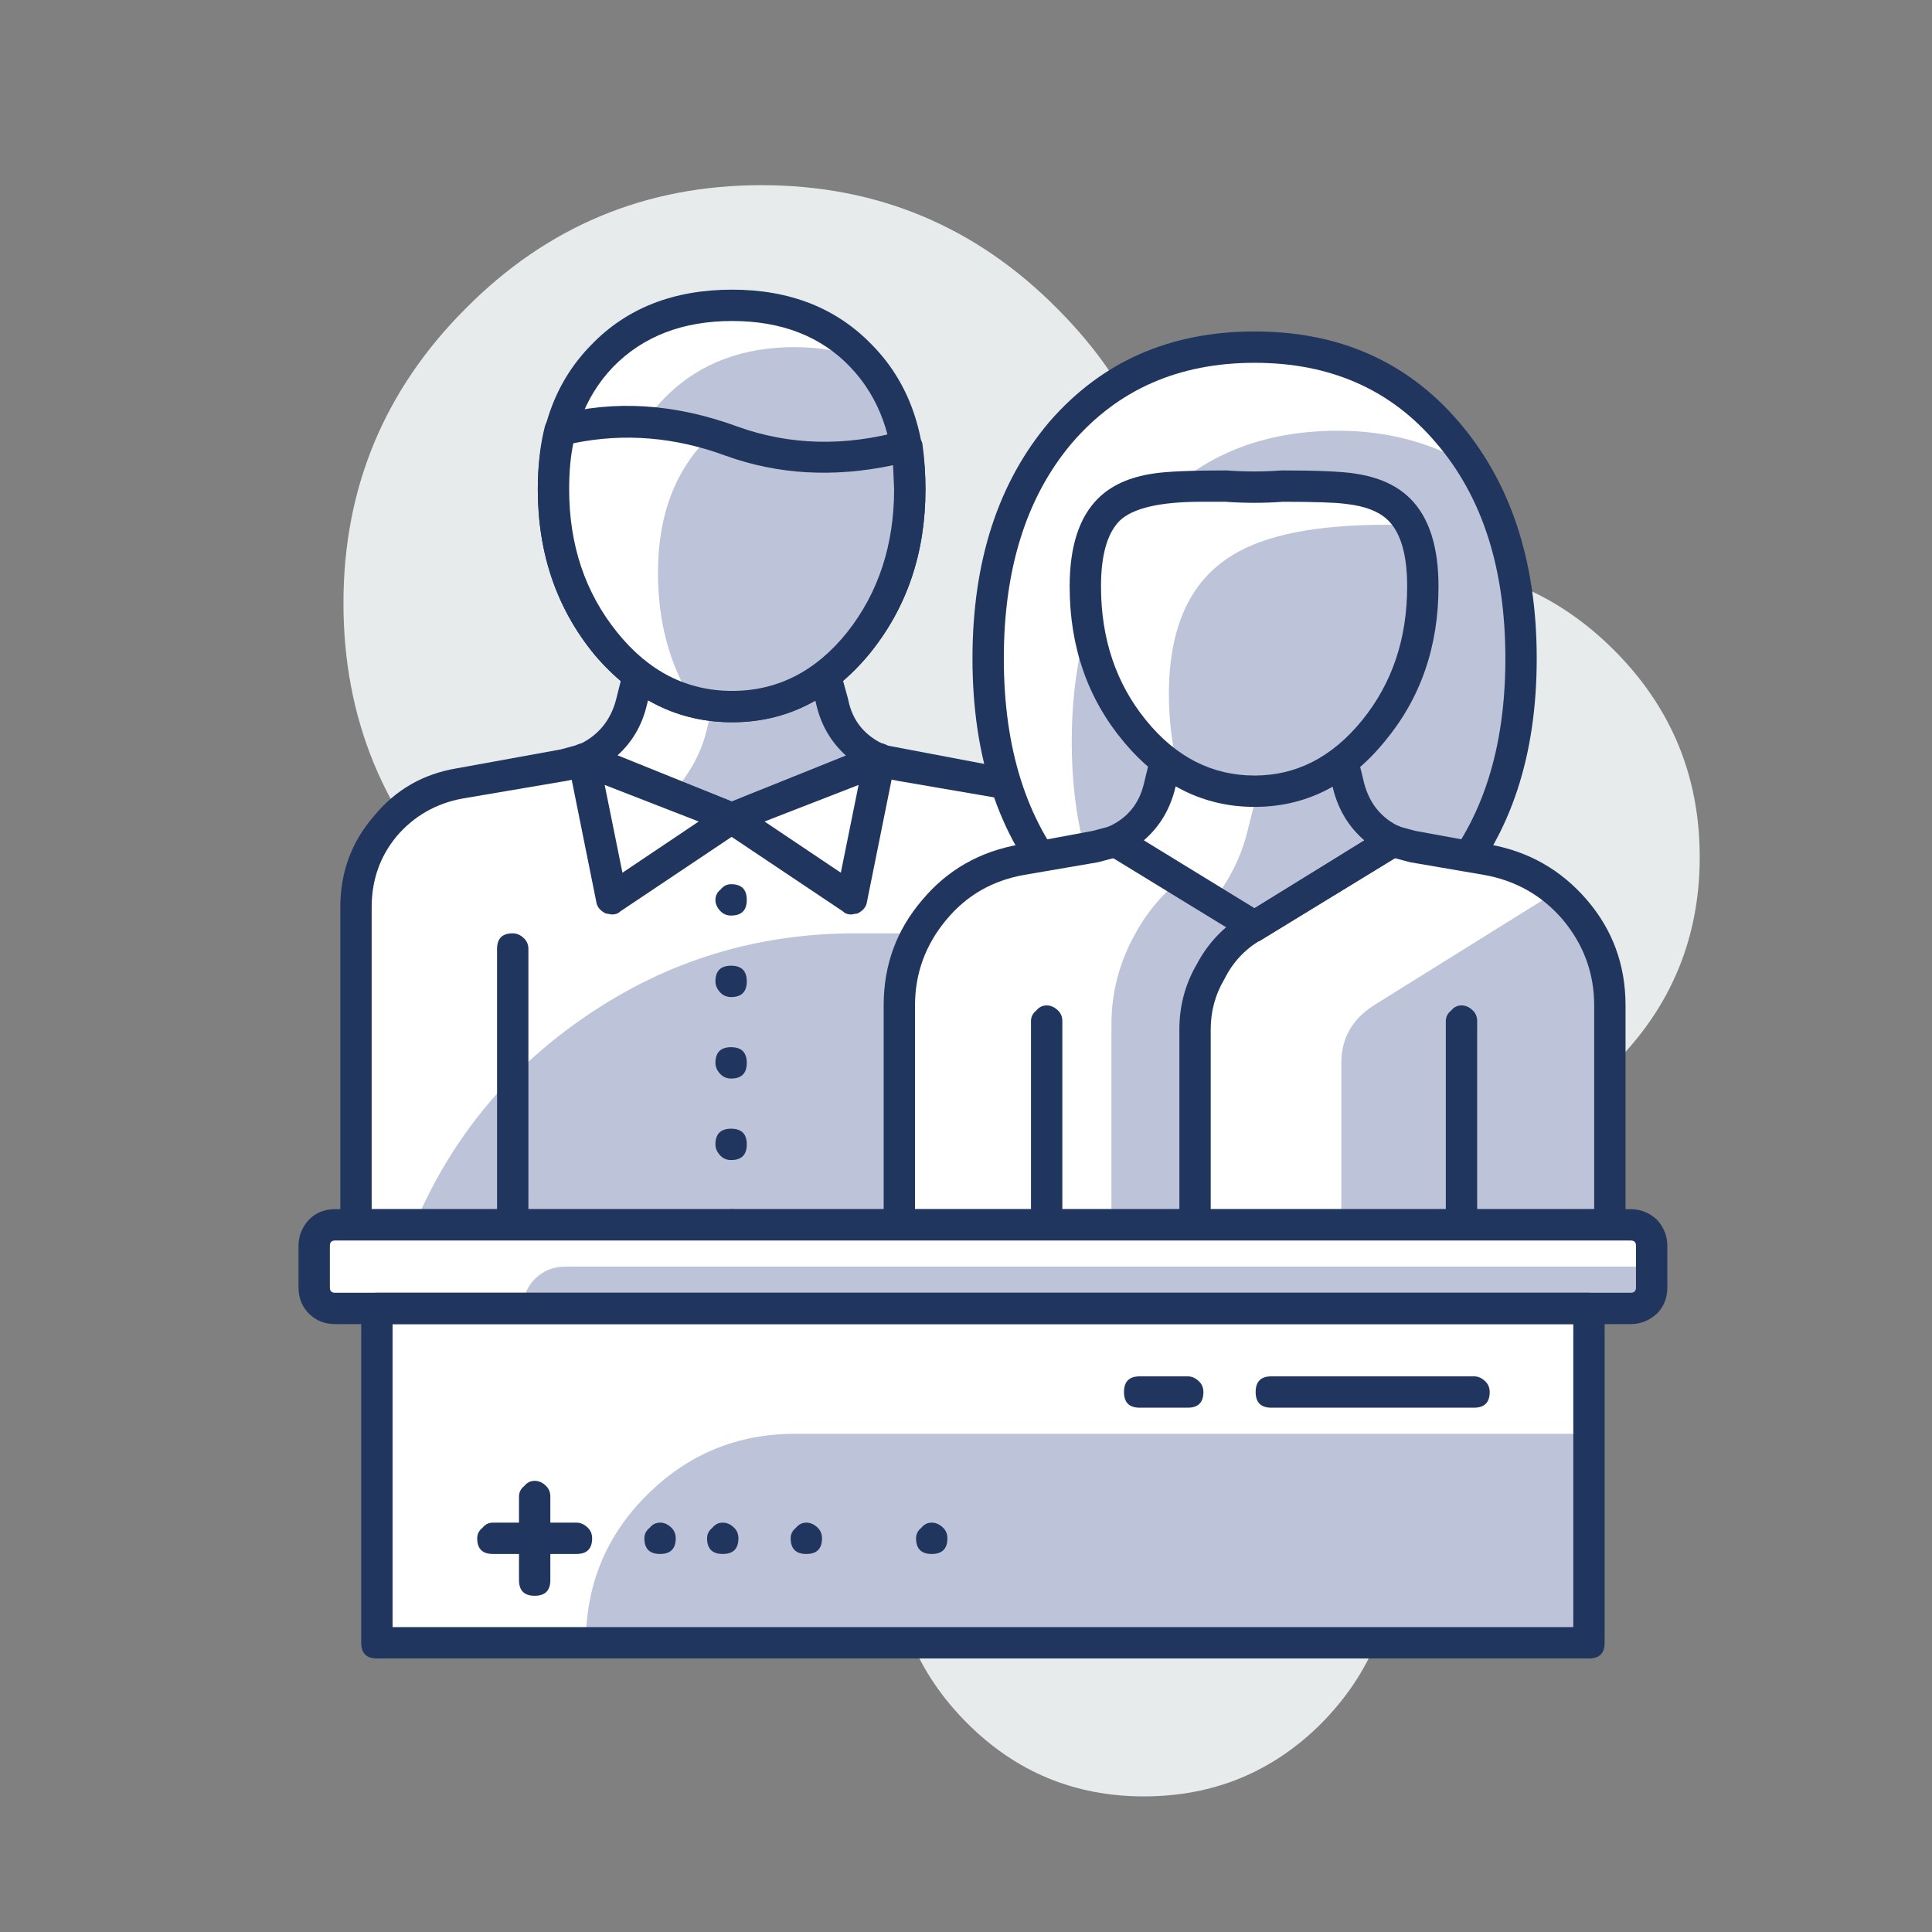 
<svg xmlns="http://www.w3.org/2000/svg" version="1.1" xmlns:xlink="http://www.w3.org/1999/xlink" preserveAspectRatio="none" x="0px" y="0px" width="120px" height="120px" viewBox="0 0 120 120">
<rect x="0" y="0" width="120" height="120" fill="#808080" stroke="none"/>
<defs>
<g id="Layer0_0_MEMBER_0_FILL">
<path fill="#E8EBEC" stroke="none" d="
M 803.6 126.45
Q 803.6 120.65 799.5 116.55 795.4 112.45 789.6 112.45 783.8 112.45 779.7 116.55 775.6 120.65 775.6 126.45 775.6 132.25 779.7 136.35 783.8 140.45 789.6 140.45 795.4 140.45 799.5 136.35 803.6 132.25 803.6 126.45 Z"/>
</g>

<g id="Layer0_0_MEMBER_1_FILL">
<path fill="#E8EBEC" stroke="none" d="
M 768.55 150.9
Q 765 154.4 765 159.4 765 164.35 768.55 167.9 772.05 171.4 777 171.4 782 171.4 785.5 167.9 789 164.35 789 159.4 789 154.4 785.5 150.9 782 147.4 777 147.4 772.05 147.4 768.55 150.9 Z"/>
</g>

<g id="Layer0_0_MEMBER_2_FILL">
<path fill="#E8EBEC" stroke="none" d="
M 778.7 114.3
Q 778.7 106.05 772.85 100.2 767 94.3 758.7 94.3 750.4 94.3 744.55 100.2 738.7 106.05 738.7 114.3 738.7 122.6 744.55 128.45 750.4 134.3 758.7 134.3 767 134.3 772.85 128.45 778.7 122.6 778.7 114.3 Z"/>
</g>

<g id="Layer0_0_MEMBER_3_FILL">
<path fill="#FFFFFF" stroke="none" d="
M 774 125.15
Q 772.7 123.6 770.75 123.25
L 765.5 122.35
Q 765.05 122.3 764.5 122.05
L 750.05 122.05
Q 749.6 122.25 749.05 122.35
L 743.8 123.25
Q 741.85 123.6 740.6 125.15 739.3 126.65 739.3 128.65
L 739.3 143.8 775.3 143.8 775.3 128.65
Q 775.3 126.65 774 125.15 Z"/>
</g>

<g id="Layer0_0_MEMBER_4_FILL">
<path fill="#BDC3D8" stroke="none" d="
M 775.3 144.05
L 775.3 130.1 763.2 130.1
Q 756.15 130.1 750.4 134 744.75 137.8 742.1 144.05
L 775.3 144.05 Z"/>
</g>

<g id="Layer0_0_MEMBER_5_FILL">
<path fill="#21365F" stroke="none" d="
M 775.3 144.8
Q 776.05 144.8 776.05 144.05
L 776.05 128.85
Q 776.05 126.4 774.45 124.5 772.85 122.6 770.45 122.2
L 764.65 121.1 764.35 121 750.2 121 749.1 121.3 744.15 122.2
Q 741.7 122.6 740.15 124.5 738.55 126.35 738.55 128.85
L 738.55 144.05
Q 738.55 144.8 739.3 144.8
L 775.3 144.8
M 770.15 123.65
Q 772.05 124 773.3 125.45 774.55 126.9 774.55 128.85
L 774.55 143.3 740.05 143.3 740.05 128.85
Q 740.05 126.9 741.25 125.45 742.5 124 744.4 123.65
L 749.4 122.8
Q 749.95 122.7 750.35 122.5
L 764.2 122.5
Q 764.65 122.7 765.2 122.8
L 770.15 123.65 Z"/>
</g>

<g id="Layer0_0_MEMBER_6_FILL">
<path fill="#FFFFFF" stroke="none" d="
M 761.6 117.1
L 752.95 117.1 752.45 119.1
Q 751.95 121.05 750.2 121.75
L 757.3 124.6 764.35 121.75
Q 762.6 121.05 762.1 119.1
L 761.6 117.1 Z"/>
</g>

<g id="Layer0_0_MEMBER_7_FILL">
<path fill="#BDC3D8" stroke="none" d="
M 757.3 124.6
L 764.35 121.75
Q 762.6 121.05 762.1 119.1
L 761.6 117.1 756.9 117.1 756.05 120.5
Q 755.65 122.05 754.4 123.45
L 757.3 124.6 Z"/>
</g>

<g id="Layer0_0_MEMBER_8_FILL">
<path fill="#21365F" stroke="none" d="
M 752.95 116.35
Q 752.35 116.35 752.25 116.9
L 751.75 118.9
Q 751.35 120.45 749.9 121.1 749.45 121.25 749.45 121.8 749.45 122.25 749.9 122.45
L 757 125.3 757.3 125.35 757.55 125.3 764.65 122.45
Q 765.1 122.25 765.1 121.8 765.1 121.25 764.65 121.1 763.15 120.45 762.85 118.9
L 762.3 116.9
Q 762.2 116.35 761.6 116.35
L 752.95 116.35
M 751.8 121.6
Q 752.85 120.65 753.2 119.25
L 753.55 117.85 761 117.85 761.35 119.25
Q 761.7 120.65 762.75 121.6
L 757.3 123.8 751.8 121.6 Z"/>
</g>

<g id="Layer0_0_MEMBER_9_FILL">
<path fill="#FFFFFF" stroke="none" d="
M 765.8 108.85
Q 765.8 104.7 763.3 102.3 761 100.05 757.3 100.05 753.6 100.05 751.25 102.3 748.75 104.7 748.75 108.85 748.75 113.15 751.25 116.2 753.75 119.25 757.3 119.25 760.85 119.25 763.3 116.2 765.8 113.15 765.8 108.85 Z"/>
</g>

<g id="Layer0_0_MEMBER_10_FILL">
<path fill="#BDC3D8" stroke="none" d="
M 763.3 116.2
Q 765.8 113.15 765.8 108.85 765.8 104.95 763.65 102.65 762.1 102.05 760.3 102.05 756.6 102.05 754.25 104.3 751.75 106.7 751.75 110.85 751.75 115.7 754.75 118.8 755.95 119.25 757.3 119.25 760.85 119.25 763.3 116.2 Z"/>
</g>

<g id="Layer0_0_MEMBER_11_FILL">
<path fill="#21365F" stroke="none" d="
M 766.55 108.85
Q 766.55 104.55 764 101.95 761.45 99.3 757.3 99.3 753.1 99.3 750.55 101.95 748 104.55 748 108.85 748 113.45 750.7 116.75 753.45 120 757.3 120 761.15 120 763.85 116.75 766.55 113.45 766.55 108.85
M 762.95 103
Q 765.05 105.2 765.05 108.85 765.05 112.85 762.8 115.7 760.55 118.5 757.3 118.5 754.05 118.5 751.8 115.7 749.5 112.85 749.5 108.85 749.5 105.2 751.6 103 753.75 100.8 757.3 100.8 760.85 100.8 762.95 103 Z"/>
</g>

<g id="Layer0_0_MEMBER_12_FILL">
<path fill="#21365F" stroke="none" d="
M 746.8 144.8
Q 747.55 144.8 747.55 144.05
L 747.55 130.85
Q 747.55 130.55 747.35 130.35 747.1 130.1 746.8 130.1 746.05 130.1 746.05 130.85
L 746.05 144.05
Q 746.05 144.8 746.8 144.8 Z"/>
</g>

<g id="Layer0_0_MEMBER_13_FILL">
<path fill="#FFFFFF" stroke="none" d="
M 765.65 106.8
Q 761.05 107.95 757.25 106.55 753.1 105.05 749.1 106 748.75 107.2 748.75 108.85 748.75 113.15 751.25 116.2 753.75 119.25 757.3 119.25 760.85 119.25 763.3 116.2 765.8 113.15 765.8 108.85 765.8 107.8 765.65 106.8 Z"/>
</g>

<g id="Layer0_0_MEMBER_14_FILL">
<path fill="#BDC3D8" stroke="none" d="
M 763.3 116.2
Q 765.8 113.15 765.8 108.85 765.8 107.8 765.65 106.8 761.05 107.95 757.25 106.55
L 756.3 106.25
Q 753.75 108.65 753.75 112.85 753.75 116.35 755.4 119 756.4 119.25 757.3 119.25 760.85 119.25 763.3 116.2 Z"/>
</g>

<g id="Layer0_0_MEMBER_15_FILL">
<path fill="#21365F" stroke="none" d="
M 766.55 108.85
Q 766.55 107.7 766.4 106.65 766.35 106.45 766.05 106.15 765.7 106 765.45 106.05 761.3 107.2 757.55 105.85 753.05 104.2 748.9 105.3 748.5 105.4 748.35 105.8 748 107.15 748 108.85 748 113.45 750.7 116.75 753.45 120 757.3 120 761.15 120 763.85 116.75 766.55 113.45 766.55 108.85
M 765 107.7
L 765.05 108.85
Q 765.05 112.85 762.8 115.7 760.55 118.5 757.3 118.5 754.05 118.5 751.8 115.7 749.5 112.85 749.5 108.85 749.5 107.6 749.7 106.65 753.35 105.9 757 107.25 760.75 108.6 765 107.7 Z"/>
</g>

<g id="Layer0_0_MEMBER_16_FILL">
<path fill="#FFFFFF" stroke="none" d="
M 757.3 124.6
L 750.2 121.75 751.55 128.45 757.3 124.6 Z"/>
</g>

<g id="Layer0_0_MEMBER_17_FILL">
<path fill="#21365F" stroke="none" d="
M 749.7 121.2
Q 749.35 121.45 749.45 121.9
L 750.8 128.6
Q 750.85 128.95 751.25 129.15
L 751.55 129.2
Q 751.8 129.2 751.95 129.05
L 757.7 125.2
Q 758.05 125 758.05 124.5 757.95 124.05 757.55 123.9
L 750.5 121.05
Q 750.05 120.9 749.7 121.2
M 755.7 124.75
L 752.05 127.2 751.2 123 755.7 124.75 Z"/>
</g>

<g id="Layer0_0_MEMBER_18_FILL">
<path fill="#FFFFFF" stroke="none" d="
M 764.35 121.75
L 757.25 124.6 763 128.45 764.35 121.75 Z"/>
</g>

<g id="Layer0_0_MEMBER_19_FILL">
<path fill="#21365F" stroke="none" d="
M 765.1 121.9
Q 765.2 121.45 764.85 121.2 764.5 120.9 764.1 121.05
L 757 123.9
Q 756.55 124.1 756.55 124.5 756.45 124.95 756.85 125.2
L 762.6 129.05
Q 762.75 129.2 763 129.2
L 763.3 129.15
Q 763.7 128.95 763.75 128.6
L 765.1 121.9
M 762.5 127.2
L 758.85 124.75 763.35 123 762.5 127.2 Z"/>
</g>

<g id="Layer0_0_MEMBER_20_FILL">
<path fill="#21365F" stroke="none" d="
M 757.25 125.35
Q 757.5 125.35 757.8 125.15 758 124.95 758 124.6 758 124.25 757.8 124.05 757.3 123.6 756.75 124.05 756.5 124.3 756.5 124.6 756.5 124.9 756.75 125.15 757.05 125.35 757.25 125.35 Z"/>
</g>

<g id="Layer0_0_MEMBER_21_FILL">
<path fill="#21365F" stroke="none" d="
M 756.5 136.3
Q 756.5 136.6 756.75 136.85 756.95 137.05 757.25 137.05 758 137.05 758 136.3 758 135.55 757.25 135.55 756.5 135.55 756.5 136.3
M 756.5 140.2
Q 756.5 140.5 756.75 140.75 756.95 140.95 757.25 140.95 758 140.95 758 140.2 758 139.45 757.25 139.45 756.5 139.45 756.5 140.2
M 756.5 132.4
Q 756.5 132.7 756.75 132.95 756.95 133.15 757.25 133.15 758 133.15 758 132.4 758 131.65 757.25 131.65 756.5 131.65 756.5 132.4
M 756.75 128
Q 756.5 128.2 756.5 128.5 756.5 128.8 756.75 129.05 756.95 129.25 757.25 129.25 758 129.25 758 128.5 758 127.75 757.25 127.75 756.95 127.75 756.75 128 Z"/>
</g>

<g id="Layer0_0_MEMBER_22_FILL">
<path fill="#21365F" stroke="none" d="
M 757.25 144.8
Q 757.6 144.8 757.8 144.6 758 144.4 758 144.05 758 143.75 757.8 143.55 757.3 143.05 756.75 143.55 756.5 143.8 756.5 144.05 756.5 144.35 756.75 144.6 756.95 144.8 757.25 144.8 Z"/>
</g>

<g id="Layer0_0_MEMBER_23_FILL">
<path fill="#FFFFFF" stroke="none" d="
M 772.8 106.45
Q 769.55 110.5 769.55 116.95 769.55 123.4 772.8 127.45 776.25 131.8 782.3 131.8 788.35 131.8 791.8 127.45 795.05 123.4 795.05 116.95 795.05 110.5 791.8 106.45 788.35 102.05 782.3 102.05 776.25 102.05 772.8 106.45 Z"/>
</g>

<g id="Layer0_0_MEMBER_24_FILL">
<path fill="#BDC3D8" stroke="none" d="
M 791.8 127.45
Q 795.05 123.4 795.05 116.95 795.05 111.55 792.7 107.75 789.8 106.05 786.3 106.05 780.25 106.05 776.8 110.45 773.55 114.5 773.55 120.95 773.55 126.35 775.9 130.15 778.65 131.8 782.3 131.8 788.35 131.8 791.8 127.45 Z"/>
</g>

<g id="Layer0_0_MEMBER_25_FILL">
<path fill="#21365F" stroke="none" d="
M 795.8 116.95
Q 795.8 109.95 792.05 105.6 788.35 101.3 782.3 101.3 776.25 101.3 772.5 105.6 768.8 109.95 768.8 116.95 768.8 123.95 772.5 128.25 776.25 132.55 782.3 132.55 788.35 132.55 792.05 128.25 795.8 123.95 795.8 116.95
M 791 106.65
Q 794.3 110.5 794.3 116.95 794.3 123.4 791 127.25 787.75 131.05 782.3 131.05 776.8 131.05 773.55 127.25 770.3 123.4 770.3 116.95 770.3 110.5 773.55 106.65 776.85 102.8 782.3 102.8 787.75 102.8 791 106.65 Z"/>
</g>

<g id="Layer0_0_MEMBER_26_FILL">
<path fill="#21365F" stroke="none" d="
M 767.8 144.8
Q 768.55 144.8 768.55 144.05
L 768.55 129.85
Q 768.55 129.55 768.35 129.35 768.1 129.1 767.8 129.1 767.05 129.1 767.05 129.85
L 767.05 144.05
Q 767.05 144.8 767.8 144.8 Z"/>
</g>

<g id="Layer0_0_MEMBER_27_FILL">
<path fill="#FFFFFF" stroke="none" d="
M 774.7 125.95
L 771.15 126.55
Q 768.6 127 766.95 129 765.3 130.95 765.3 133.55
L 765.3 144.05 799.3 144.05 799.3 133.55
Q 799.3 130.95 797.65 129 795.95 127 793.4 126.55
L 789.85 125.95 788.95 125.7 775.6 125.7 774.7 125.95 Z"/>
</g>

<g id="Layer0_0_MEMBER_28_FILL">
<path fill="#BDC3D8" stroke="none" d="
M 788.8 125.7
L 781.7 125.7 779.65 126.9
Q 777.7 128.1 776.6 130.1 775.45 132.15 775.45 134.45
L 775.45 144.05 779.45 144.05 779.45 134.7
Q 779.45 133.2 780.2 131.9 780.95 130.6 782.2 129.85
L 788.8 125.7 Z"/>
</g>

<g id="Layer0_0_MEMBER_29_FILL">
<path fill="#BDC3D8" stroke="none" d="
M 799.3 133.55
Q 799.3 130.3 796.75 128.1
L 788 133.55
Q 786.45 134.55 786.45 136.3
L 786.45 144.05 799.3 144.05 799.3 133.55 Z"/>
</g>

<g id="Layer0_0_MEMBER_30_FILL">
<path fill="#21365F" stroke="none" d="
M 789.25 125
L 788.95 124.95 775.6 124.95 775.3 125 774.55 125.2 771.05 125.85
Q 768.2 126.35 766.4 128.5 764.55 130.65 764.55 133.55
L 764.55 144.05
Q 764.55 144.8 765.3 144.8
L 799.3 144.8
Q 800.05 144.8 800.05 144.05
L 800.05 133.55
Q 800.05 130.65 798.2 128.5 796.35 126.35 793.55 125.85
L 790 125.2 789.25 125
M 775.75 126.45
L 788.8 126.45 789.75 126.7 793.25 127.3
Q 795.55 127.7 797.05 129.45 798.55 131.25 798.55 133.55
L 798.55 143.3 766.05 143.3 766.05 133.55
Q 766.05 131.25 767.55 129.45 769 127.7 771.3 127.3
L 774.8 126.7 775.75 126.45 Z"/>
</g>

<g id="Layer0_0_MEMBER_31_FILL">
<path fill="#FFFFFF" stroke="none" d="
M 786.35 121.25
L 778.2 121.25 777.7 123.15
Q 777.35 124.9 775.6 125.7
L 782.3 129.75 788.95 125.7
Q 787.25 124.9 786.85 123.15
L 786.35 121.25 Z"/>
</g>

<g id="Layer0_0_MEMBER_32_FILL">
<path fill="#BDC3D8" stroke="none" d="
M 782.3 129.75
L 788.95 125.7
Q 787.25 124.9 786.85 123.15
L 786.35 121.25 782.95 121.25 782 125.05
Q 781.55 127 780.3 128.55
L 782.3 129.75 Z"/>
</g>

<g id="Layer0_0_MEMBER_33_FILL">
<path fill="#21365F" stroke="none" d="
M 787.55 122.95
L 787.1 121.1
Q 786.95 120.5 786.35 120.5
L 778.2 120.5
Q 777.6 120.5 777.45 121.1
L 777 122.95
Q 776.65 124.4 775.3 125 774.85 125.2 774.85 125.65 774.85 126.15 775.2 126.3
L 781.9 130.4
Q 782 130.5 782.3 130.5 782.55 130.5 782.65 130.4
L 789.35 126.3
Q 789.8 126.1 789.7 125.65 789.7 125.2 789.25 125 787.95 124.4 787.55 122.95
M 785.75 122
L 786.1 123.35
Q 786.5 124.75 787.55 125.65
L 782.3 128.9 777 125.65
Q 778.05 124.75 778.45 123.35
L 778.8 122 785.75 122 Z"/>
</g>

<g id="Layer0_0_MEMBER_34_FILL">
<path fill="#FFFFFF" stroke="none" d="
M 790.35 113.5
Q 790.35 109.9 788 109.1 787.05 108.75 782.3 108.75 777.5 108.75 776.55 109.1 774.2 109.9 774.2 113.5 774.2 117.55 776.55 120.45 778.95 123.3 782.3 123.3 785.65 123.3 788 120.45 790.35 117.55 790.35 113.5 Z"/>
</g>

<g id="Layer0_0_MEMBER_35_FILL">
<path fill="#FFFFFF" stroke="none" d="
M 781.25 112
Q 783.6 110.55 788.6 110.55
L 789.75 110.55
Q 789 109.1 786.85 108.85 786.3 108.75 782.3 108.75 777.5 108.75 776.55 109.1 774.2 109.9 774.2 113.5 774.2 116.3 775.45 118.7 776.65 121.05 778.65 122.25 778.2 120.55 778.2 118.65 778.2 113.85 781.25 112 Z"/>
</g>

<g id="Layer0_0_MEMBER_36_FILL">
<path fill="#BDC3D8" stroke="none" d="
M 788 120.45
Q 790.35 117.55 790.35 113.5 790.35 111.6 789.75 110.55
L 788.6 110.55
Q 783.6 110.55 781.25 112 778.2 113.85 778.2 118.65 778.2 120.55 778.65 122.25 780.3 123.3 782.3 123.3 785.65 123.3 788 120.45 Z"/>
</g>

<g id="Layer0_0_MEMBER_37_FILL">
<path fill="#21365F" stroke="none" d="
M 791.1 113.5
Q 791.1 110.65 789.75 109.3 788.8 108.35 787.1 108.1 786.15 107.95 783.6 107.95 782.3 108.05 780.95 107.95 778.4 107.95 777.45 108.1 775.75 108.35 774.8 109.3 773.45 110.65 773.45 113.5 773.45 117.85 776.05 120.95 778.65 124.05 782.3 124.05 785.95 124.05 788.5 120.95 791.1 117.85 791.1 113.5
M 779.75 109.45
L 780.9 109.45
Q 782.3 109.55 783.65 109.45 785.9 109.45 786.65 109.55 788.05 109.7 788.7 110.35 789.6 111.25 789.6 113.5 789.6 117.25 787.45 119.9 785.3 122.55 782.3 122.55 779.25 122.55 777.1 119.9 774.95 117.25 774.95 113.5 774.95 111.25 775.85 110.35 776.8 109.45 779.75 109.45 Z"/>
</g>

<g id="Layer0_0_MEMBER_38_FILL">
<path fill="#21365F" stroke="none" d="
M 792.2 144.8
Q 792.95 144.8 792.95 144.05
L 792.95 134.3
Q 792.95 134 792.75 133.8 792.5 133.55 792.2 133.55 791.9 133.55 791.7 133.8 791.45 134 791.45 134.3
L 791.45 144.05
Q 791.45 144.8 792.2 144.8 Z"/>
</g>

<g id="Layer0_0_MEMBER_39_FILL">
<path fill="#21365F" stroke="none" d="
M 772.35 144.8
Q 773.1 144.8 773.1 144.05
L 773.1 134.3
Q 773.1 134 772.9 133.8 772.65 133.55 772.35 133.55 772.05 133.55 771.85 133.8 771.6 134 771.6 134.3
L 771.6 144.05
Q 771.6 144.8 772.35 144.8 Z"/>
</g>

<g id="Layer0_0_MEMBER_40_FILL">
<path fill="#21365F" stroke="none" d="
M 780.2 134.7
Q 780.2 133.4 780.85 132.3 781.45 131.1 782.55 130.45
L 789.35 126.3
Q 789.95 125.95 789.6 125.3 789.45 125.05 789.15 124.95 788.8 124.9 788.55 125.05
L 781.8 129.2
Q 780.35 130.05 779.55 131.55 778.7 133 778.7 134.7
L 778.7 144.05
Q 778.7 144.8 779.45 144.8 780.2 144.8 780.2 144.05
L 780.2 134.7 Z"/>
</g>

<g id="Layer0_0_MEMBER_41_FILL">
<path fill="#FFFFFF" stroke="none" d="
M 800.3 148.05
Q 801.3 148.05 801.3 147.05
L 801.3 145.05
Q 801.3 144.65 801 144.35 800.7 144.05 800.3 144.05
L 738.3 144.05
Q 737.9 144.05 737.6 144.35 737.3 144.65 737.3 145.05
L 737.3 147.05
Q 737.3 148.05 738.3 148.05
L 800.3 148.05 Z"/>
</g>

<g id="Layer0_0_MEMBER_42_FILL">
<path fill="#BDC3D8" stroke="none" d="
M 800.3 148.05
Q 801.3 148.05 801.3 147.05
L 801.3 146.05 749.3 146.05
Q 748.45 146.05 747.85 146.65 747.3 147.2 747.3 148.05
L 800.3 148.05 Z"/>
</g>

<g id="Layer0_0_MEMBER_43_FILL">
<path fill="#FFFFFF" stroke="none" d="
M 798.3 164.05
L 798.3 148.05 740.3 148.05 740.3 164.05 798.3 164.05 Z"/>
</g>

<g id="Layer0_0_MEMBER_44_FILL">
<path fill="#BDC3D8" stroke="none" d="
M 760.3 154.05
Q 756.15 154.05 753.2 157 750.3 159.9 750.3 164.05
L 798.3 164.05 798.3 154.05 760.3 154.05 Z"/>
</g>

<g id="Layer0_0_MEMBER_45_FILL">
<path fill="#21365F" stroke="none" d="
M 801.55 148.3
Q 802.05 147.8 802.05 147.05
L 802.05 145.05
Q 802.05 144.35 801.55 143.8 801 143.3 800.3 143.3
L 738.3 143.3
Q 737.55 143.3 737.05 143.8 736.55 144.35 736.55 145.05
L 736.55 147.05
Q 736.55 147.8 737.05 148.3 737.55 148.8 738.3 148.8
L 800.3 148.8
Q 801 148.8 801.55 148.3
M 800.3 144.8
Q 800.55 144.8 800.55 145.05
L 800.55 147.05
Q 800.55 147.3 800.3 147.3
L 738.3 147.3
Q 738.05 147.3 738.05 147.05
L 738.05 145.05
Q 738.05 144.8 738.3 144.8
L 800.3 144.8 Z"/>
</g>

<g id="Layer0_0_MEMBER_46_FILL">
<path fill="#21365F" stroke="none" d="
M 799.05 148.05
Q 799.05 147.75 798.85 147.55 798.6 147.3 798.3 147.3
L 740.3 147.3
Q 739.55 147.3 739.55 148.05
L 739.55 164.05
Q 739.55 164.8 740.3 164.8
L 798.3 164.8
Q 799.05 164.8 799.05 164.05
L 799.05 148.05
M 741.05 163.3
L 741.05 148.8 797.55 148.8 797.55 163.3 741.05 163.3 Z"/>
</g>

<g id="Layer0_0_MEMBER_47_FILL">
<path fill="#21365F" stroke="none" d="
M 747.85 161.8
Q 748.6 161.8 748.6 161.05
L 748.6 157.05
Q 748.6 156.75 748.4 156.55 748.15 156.3 747.85 156.3 747.55 156.3 747.35 156.55 747.1 156.75 747.1 157.05
L 747.1 161.05
Q 747.1 161.8 747.85 161.8 Z"/>
</g>

<g id="Layer0_0_MEMBER_48_FILL">
<path fill="#21365F" stroke="none" d="
M 749.85 159.8
Q 750.6 159.8 750.6 159.05 750.6 158.75 750.4 158.55 750.15 158.3 749.85 158.3
L 745.85 158.3
Q 745.55 158.3 745.35 158.55 745.1 158.75 745.1 159.05 745.1 159.8 745.85 159.8
L 749.85 159.8 Z"/>
</g>

<g id="Layer0_0_MEMBER_49_FILL">
<path fill="#21365F" stroke="none" d="
M 753.85 159.8
Q 754.6 159.8 754.6 159.05 754.6 158.75 754.4 158.55 754.15 158.3 753.85 158.3 753.55 158.3 753.35 158.55 753.1 158.75 753.1 159.05 753.1 159.8 753.85 159.8 Z"/>
</g>

<g id="Layer0_0_MEMBER_50_FILL">
<path fill="#21365F" stroke="none" d="
M 756.85 159.8
Q 757.6 159.8 757.6 159.05 757.6 158.75 757.4 158.55 757.15 158.3 756.85 158.3 756.55 158.3 756.35 158.55 756.1 158.75 756.1 159.05 756.1 159.8 756.85 159.8 Z"/>
</g>

<g id="Layer0_0_MEMBER_51_FILL">
<path fill="#21365F" stroke="none" d="
M 760.85 159.8
Q 761.6 159.8 761.6 159.05 761.6 158.75 761.4 158.55 761.15 158.3 760.85 158.3 760.55 158.3 760.35 158.55 760.1 158.75 760.1 159.05 760.1 159.8 760.85 159.8 Z"/>
</g>

<g id="Layer0_0_MEMBER_52_FILL">
<path fill="#21365F" stroke="none" d="
M 766.85 159.8
Q 767.6 159.8 767.6 159.05 767.6 158.75 767.4 158.55 767.15 158.3 766.85 158.3 766.55 158.3 766.35 158.55 766.1 158.75 766.1 159.05 766.1 159.8 766.85 159.8 Z"/>
</g>

<g id="Layer0_0_MEMBER_53_FILL">
<path fill="#21365F" stroke="none" d="
M 792.8 152.8
Q 793.55 152.8 793.55 152.05 793.55 151.75 793.35 151.55 793.1 151.3 792.8 151.3
L 783.1 151.3
Q 782.35 151.3 782.35 152.05 782.35 152.8 783.1 152.8
L 792.8 152.8 Z"/>
</g>

<g id="Layer0_0_MEMBER_54_FILL">
<path fill="#21365F" stroke="none" d="
M 779.1 152.8
Q 779.85 152.8 779.85 152.05 779.85 151.75 779.65 151.55 779.4 151.3 779.1 151.3
L 776.8 151.3
Q 776.05 151.3 776.05 152.05 776.05 152.8 776.8 152.8
L 779.1 152.8 Z"/>
</g>
</defs>

<g transform="matrix( 1.298, 0, 0, 1.298, -937.5,-110.9) ">
<use xlink:href="#Layer0_0_MEMBER_0_FILL"/>
</g>

<g transform="matrix( 1.298, 0, 0, 1.298, -937.5,-110.9) ">
<use xlink:href="#Layer0_0_MEMBER_1_FILL"/>
</g>

<g transform="matrix( 1.298, 0, 0, 1.298, -937.5,-110.9) ">
<use xlink:href="#Layer0_0_MEMBER_2_FILL"/>
</g>

<g transform="matrix( 1.298, 0, 0, 1.298, -937.5,-110.9) ">
<use xlink:href="#Layer0_0_MEMBER_3_FILL"/>
</g>

<g transform="matrix( 1.298, 0, 0, 1.298, -937.5,-110.9) ">
<use xlink:href="#Layer0_0_MEMBER_4_FILL"/>
</g>

<g transform="matrix( 1.298, 0, 0, 1.298, -937.5,-110.9) ">
<use xlink:href="#Layer0_0_MEMBER_5_FILL"/>
</g>

<g transform="matrix( 1.298, 0, 0, 1.298, -937.5,-110.9) ">
<use xlink:href="#Layer0_0_MEMBER_6_FILL"/>
</g>

<g transform="matrix( 1.298, 0, 0, 1.298, -937.5,-110.9) ">
<use xlink:href="#Layer0_0_MEMBER_7_FILL"/>
</g>

<g transform="matrix( 1.298, 0, 0, 1.298, -937.5,-110.9) ">
<use xlink:href="#Layer0_0_MEMBER_8_FILL"/>
</g>

<g transform="matrix( 1.298, 0, 0, 1.298, -937.5,-110.9) ">
<use xlink:href="#Layer0_0_MEMBER_9_FILL"/>
</g>

<g transform="matrix( 1.298, 0, 0, 1.298, -937.5,-110.9) ">
<use xlink:href="#Layer0_0_MEMBER_10_FILL"/>
</g>

<g transform="matrix( 1.298, 0, 0, 1.298, -937.5,-110.9) ">
<use xlink:href="#Layer0_0_MEMBER_11_FILL"/>
</g>

<g transform="matrix( 1.298, 0, 0, 1.298, -937.5,-110.9) ">
<use xlink:href="#Layer0_0_MEMBER_12_FILL"/>
</g>

<g transform="matrix( 1.298, 0, 0, 1.298, -937.5,-110.9) ">
<use xlink:href="#Layer0_0_MEMBER_13_FILL"/>
</g>

<g transform="matrix( 1.298, 0, 0, 1.298, -937.5,-110.9) ">
<use xlink:href="#Layer0_0_MEMBER_14_FILL"/>
</g>

<g transform="matrix( 1.298, 0, 0, 1.298, -937.5,-110.9) ">
<use xlink:href="#Layer0_0_MEMBER_15_FILL"/>
</g>

<g transform="matrix( 1.298, 0, 0, 1.298, -937.5,-110.9) ">
<use xlink:href="#Layer0_0_MEMBER_16_FILL"/>
</g>

<g transform="matrix( 1.298, 0, 0, 1.298, -937.5,-110.9) ">
<use xlink:href="#Layer0_0_MEMBER_17_FILL"/>
</g>

<g transform="matrix( 1.298, 0, 0, 1.298, -937.5,-110.9) ">
<use xlink:href="#Layer0_0_MEMBER_18_FILL"/>
</g>

<g transform="matrix( 1.298, 0, 0, 1.298, -937.5,-110.9) ">
<use xlink:href="#Layer0_0_MEMBER_19_FILL"/>
</g>

<g transform="matrix( 1.298, 0, 0, 1.298, -937.5,-110.9) ">
<use xlink:href="#Layer0_0_MEMBER_20_FILL"/>
</g>

<g transform="matrix( 1.298, 0, 0, 1.298, -937.5,-110.9) ">
<use xlink:href="#Layer0_0_MEMBER_21_FILL"/>
</g>

<g transform="matrix( 1.298, 0, 0, 1.298, -937.5,-110.9) ">
<use xlink:href="#Layer0_0_MEMBER_22_FILL"/>
</g>

<g transform="matrix( 1.298, 0, 0, 1.298, -937.5,-110.9) ">
<use xlink:href="#Layer0_0_MEMBER_23_FILL"/>
</g>

<g transform="matrix( 1.298, 0, 0, 1.298, -937.5,-110.9) ">
<use xlink:href="#Layer0_0_MEMBER_24_FILL"/>
</g>

<g transform="matrix( 1.298, 0, 0, 1.298, -937.5,-110.9) ">
<use xlink:href="#Layer0_0_MEMBER_25_FILL"/>
</g>

<g transform="matrix( 1.298, 0, 0, 1.298, -937.5,-110.9) ">
<use xlink:href="#Layer0_0_MEMBER_26_FILL"/>
</g>

<g transform="matrix( 1.298, 0, 0, 1.298, -937.5,-110.9) ">
<use xlink:href="#Layer0_0_MEMBER_27_FILL"/>
</g>

<g transform="matrix( 1.298, 0, 0, 1.298, -937.5,-110.9) ">
<use xlink:href="#Layer0_0_MEMBER_28_FILL"/>
</g>

<g transform="matrix( 1.298, 0, 0, 1.298, -937.5,-110.9) ">
<use xlink:href="#Layer0_0_MEMBER_29_FILL"/>
</g>

<g transform="matrix( 1.298, 0, 0, 1.298, -937.5,-110.9) ">
<use xlink:href="#Layer0_0_MEMBER_30_FILL"/>
</g>

<g transform="matrix( 1.298, 0, 0, 1.298, -937.5,-110.9) ">
<use xlink:href="#Layer0_0_MEMBER_31_FILL"/>
</g>

<g transform="matrix( 1.298, 0, 0, 1.298, -937.5,-110.9) ">
<use xlink:href="#Layer0_0_MEMBER_32_FILL"/>
</g>

<g transform="matrix( 1.298, 0, 0, 1.298, -937.5,-110.9) ">
<use xlink:href="#Layer0_0_MEMBER_33_FILL"/>
</g>

<g transform="matrix( 1.298, 0, 0, 1.298, -937.5,-110.9) ">
<use xlink:href="#Layer0_0_MEMBER_34_FILL"/>
</g>

<g transform="matrix( 1.298, 0, 0, 1.298, -937.5,-110.9) ">
<use xlink:href="#Layer0_0_MEMBER_35_FILL"/>
</g>

<g transform="matrix( 1.298, 0, 0, 1.298, -937.5,-110.9) ">
<use xlink:href="#Layer0_0_MEMBER_36_FILL"/>
</g>

<g transform="matrix( 1.298, 0, 0, 1.298, -937.5,-110.9) ">
<use xlink:href="#Layer0_0_MEMBER_37_FILL"/>
</g>

<g transform="matrix( 1.298, 0, 0, 1.298, -937.5,-110.9) ">
<use xlink:href="#Layer0_0_MEMBER_38_FILL"/>
</g>

<g transform="matrix( 1.298, 0, 0, 1.298, -937.5,-110.9) ">
<use xlink:href="#Layer0_0_MEMBER_39_FILL"/>
</g>

<g transform="matrix( 1.298, 0, 0, 1.298, -937.5,-110.9) ">
<use xlink:href="#Layer0_0_MEMBER_40_FILL"/>
</g>

<g transform="matrix( 1.298, 0, 0, 1.298, -937.5,-110.9) ">
<use xlink:href="#Layer0_0_MEMBER_41_FILL"/>
</g>

<g transform="matrix( 1.298, 0, 0, 1.298, -937.5,-110.9) ">
<use xlink:href="#Layer0_0_MEMBER_42_FILL"/>
</g>

<g transform="matrix( 1.298, 0, 0, 1.298, -937.5,-110.9) ">
<use xlink:href="#Layer0_0_MEMBER_43_FILL"/>
</g>

<g transform="matrix( 1.298, 0, 0, 1.298, -937.5,-110.9) ">
<use xlink:href="#Layer0_0_MEMBER_44_FILL"/>
</g>

<g transform="matrix( 1.298, 0, 0, 1.298, -937.5,-110.9) ">
<use xlink:href="#Layer0_0_MEMBER_45_FILL"/>
</g>

<g transform="matrix( 1.298, 0, 0, 1.298, -937.5,-110.9) ">
<use xlink:href="#Layer0_0_MEMBER_46_FILL"/>
</g>

<g transform="matrix( 1.298, 0, 0, 1.298, -937.5,-110.9) ">
<use xlink:href="#Layer0_0_MEMBER_47_FILL"/>
</g>

<g transform="matrix( 1.298, 0, 0, 1.298, -937.5,-110.9) ">
<use xlink:href="#Layer0_0_MEMBER_48_FILL"/>
</g>

<g transform="matrix( 1.298, 0, 0, 1.298, -937.5,-110.9) ">
<use xlink:href="#Layer0_0_MEMBER_49_FILL"/>
</g>

<g transform="matrix( 1.298, 0, 0, 1.298, -937.5,-110.9) ">
<use xlink:href="#Layer0_0_MEMBER_50_FILL"/>
</g>

<g transform="matrix( 1.298, 0, 0, 1.298, -937.5,-110.9) ">
<use xlink:href="#Layer0_0_MEMBER_51_FILL"/>
</g>

<g transform="matrix( 1.298, 0, 0, 1.298, -937.5,-110.9) ">
<use xlink:href="#Layer0_0_MEMBER_52_FILL"/>
</g>

<g transform="matrix( 1.298, 0, 0, 1.298, -937.5,-110.9) ">
<use xlink:href="#Layer0_0_MEMBER_53_FILL"/>
</g>

<g transform="matrix( 1.298, 0, 0, 1.298, -937.5,-110.9) ">
<use xlink:href="#Layer0_0_MEMBER_54_FILL"/>
</g>
</svg>
